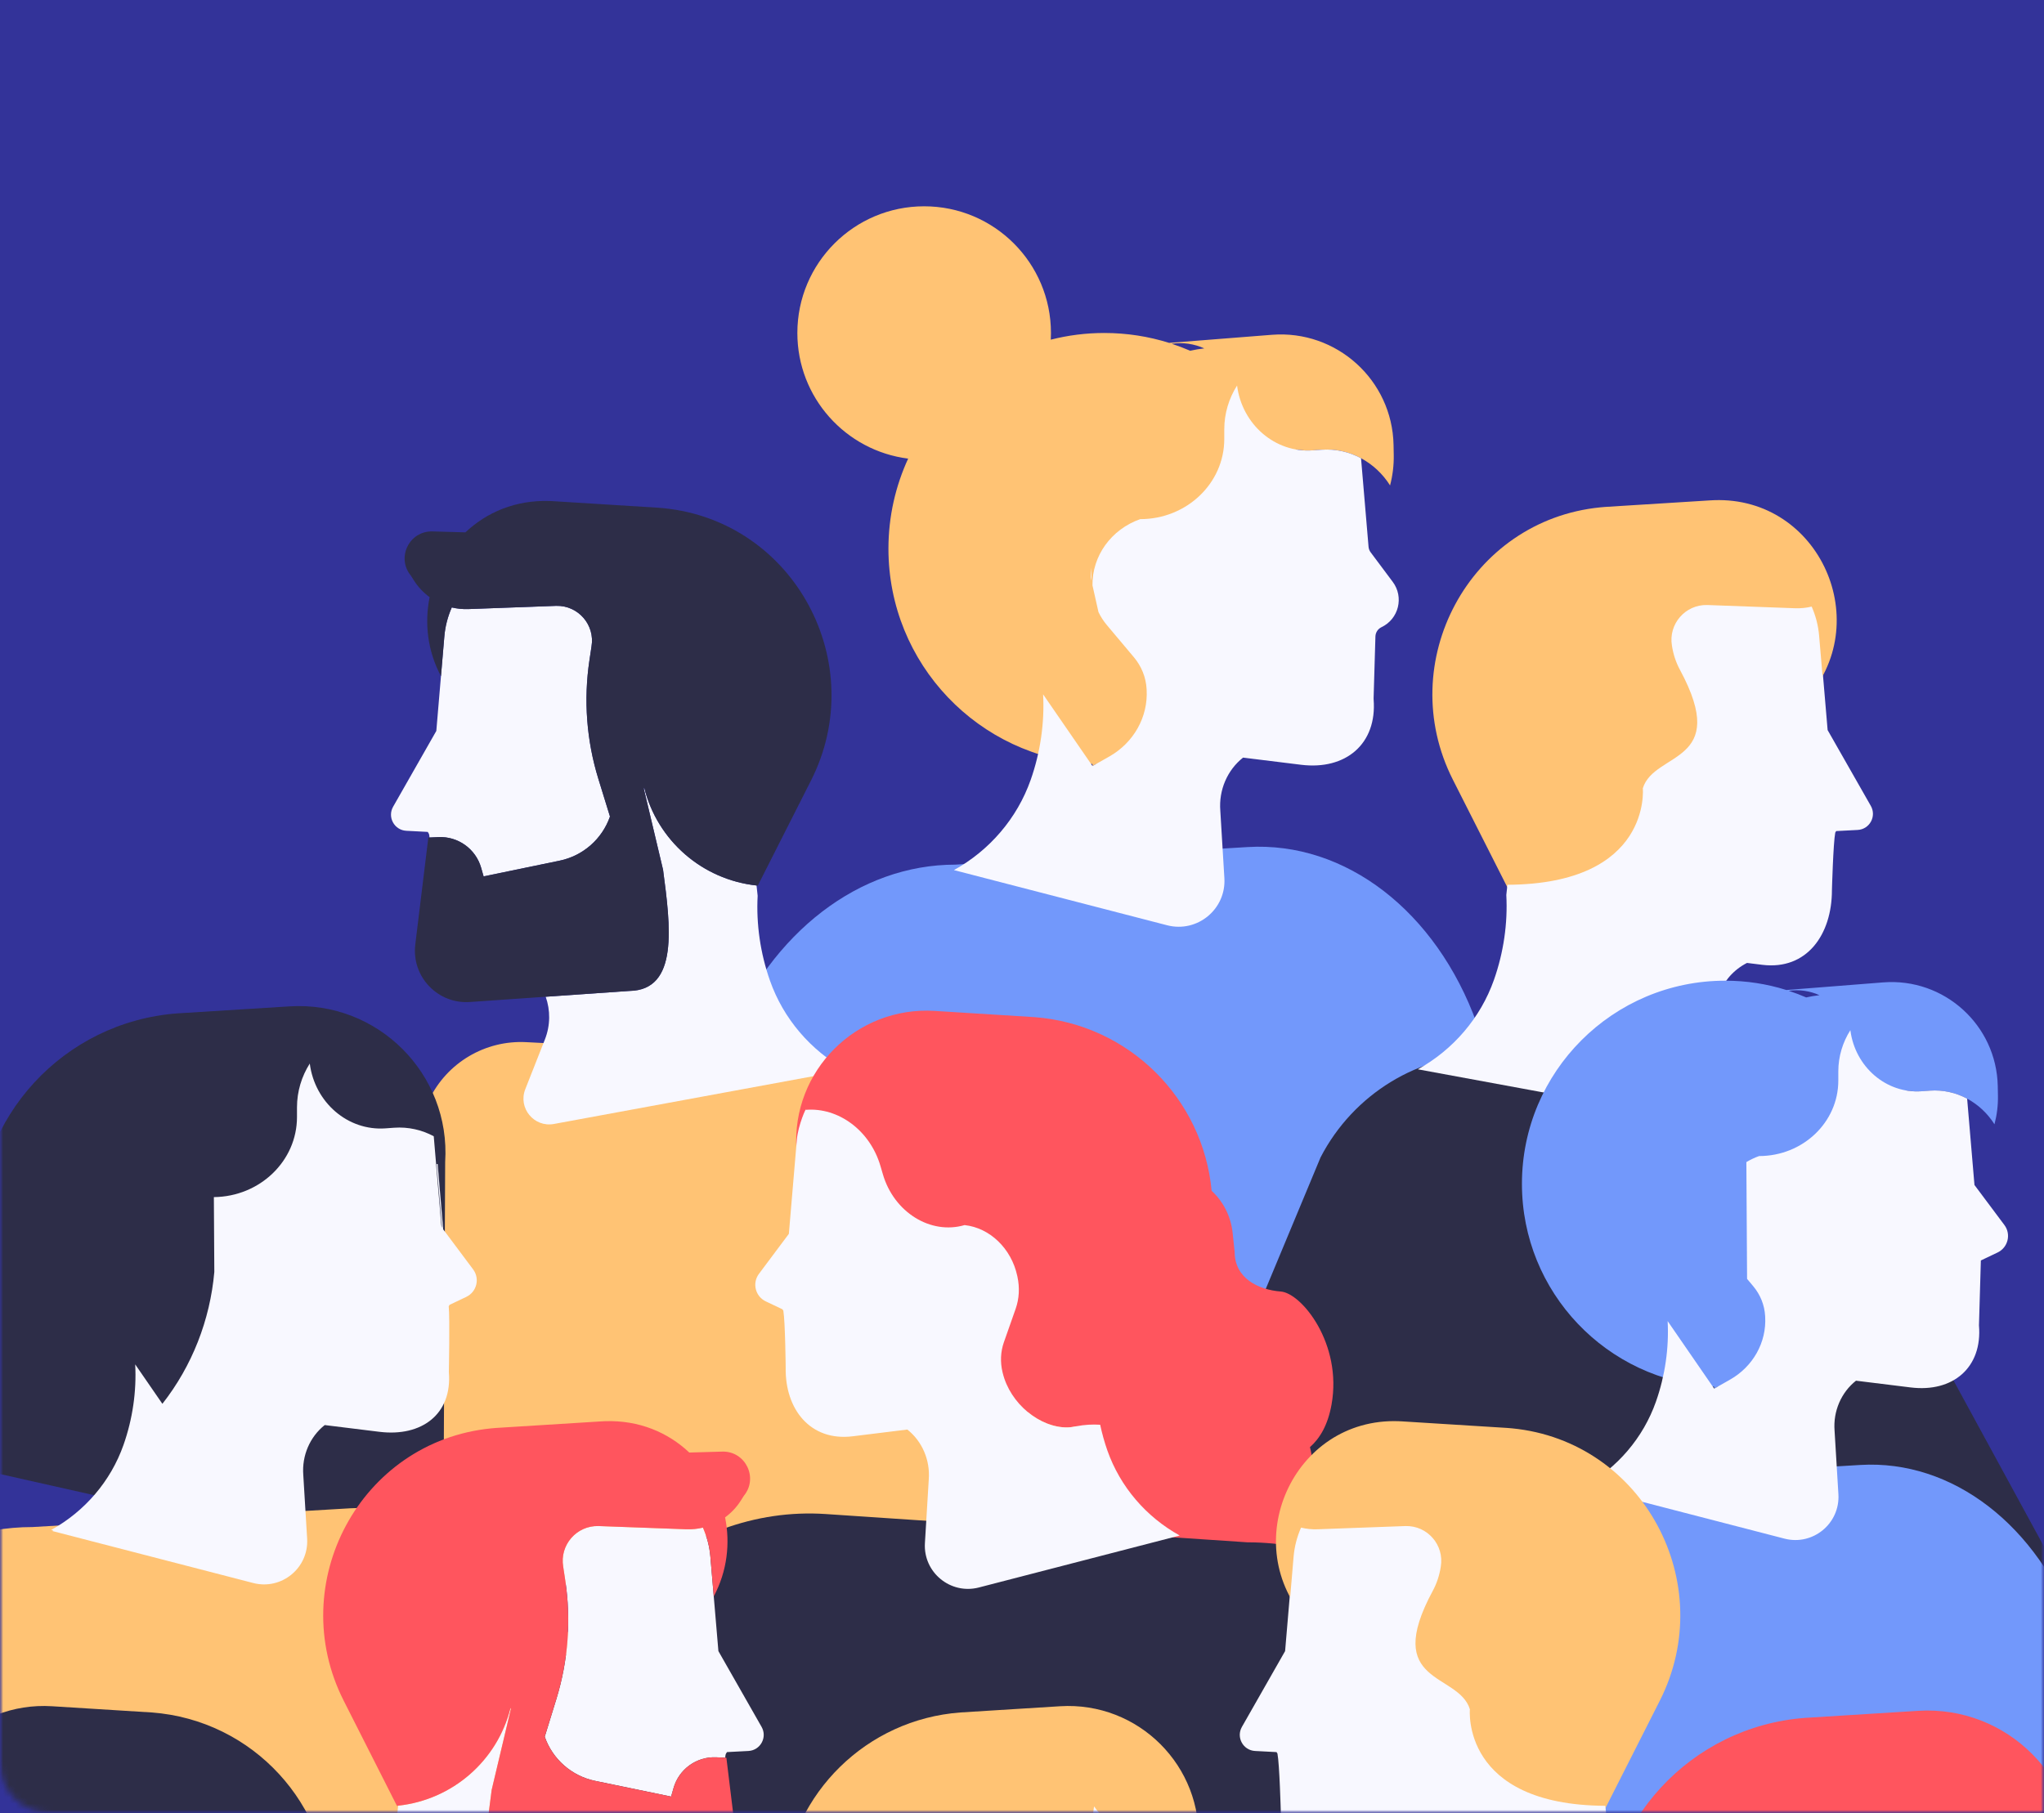 <?xml version="1.0" encoding="UTF-8"?>
<svg xmlns="http://www.w3.org/2000/svg" width="328" height="291" viewBox="0 0 328 291" fill="none">
  <rect width="328" height="291" fill="#333399"></rect>
  <mask id="mask0_810_9033" style="mask-type:alpha" maskUnits="userSpaceOnUse" x="0" y="0" width="328" height="291">
    <path d="M0 8C0 3.582 3.582 0 8 0H328V291H8C3.582 291 0 287.418 0 283V8Z" fill="#FC4254"></path>
  </mask>
  <g mask="url(#mask0_810_9033)">
    <mask id="mask1_810_9033" style="mask-type:luminance" maskUnits="userSpaceOnUse" x="0" y="0" width="328" height="291">
      <path d="M328 0H0V291H328V0Z" fill="white"></path>
    </mask>
    <g mask="url(#mask1_810_9033)">
      <path d="M193.254 55.918C192.484 56.001 191.728 56.132 190.986 56.297C190.018 55.878 189.027 55.505 188.017 55.173C189.837 54.915 191.639 55.195 193.254 55.918ZM223.623 71.419C223.418 61.009 214.485 52.92 204.099 53.738L187.613 55.036C184.329 54.004 180.835 53.446 177.21 53.446C174.244 53.446 171.366 53.82 168.619 54.521C168.637 54.164 168.647 53.806 168.647 53.446C168.647 42.216 159.537 33.112 148.299 33.112C137.062 33.112 127.952 42.216 127.952 53.446C127.952 63.806 135.707 72.35 145.731 73.612C143.705 78.012 142.567 82.904 142.567 88.065C142.567 106.549 157.064 121.647 175.316 122.631L175.318 122.953C175.479 122.862 175.659 122.76 175.854 122.65C176.304 122.667 176.755 122.683 177.21 122.683C196.343 122.683 211.853 107.184 211.853 88.065C211.853 82.317 210.444 76.902 207.964 72.132C208.839 72.287 209.742 72.351 210.667 72.284C210.667 72.284 211.192 72.246 212.035 72.184C214.317 72.018 216.5 72.528 218.405 73.549C220.284 74.556 221.893 76.061 223.062 77.914C223.479 76.335 223.687 74.678 223.653 72.975L223.623 71.419Z" fill="#FFC374"></path>
      <path d="M116.753 166.79C123.855 149.576 137.942 138.781 153.303 138.781L200.201 135.96C215.894 135.017 230.462 146.236 236.992 164.294L257.368 220.645H93.519L116.753 166.79Z" fill="#7298FB"></path>
      <path d="M175.035 92.514C175.034 92.65 175.05 92.784 175.08 92.918L175.137 93.173L175.125 91.157C175.075 91.631 175.04 92.09 175.035 92.514Z" fill="#F8F8FF"></path>
      <path d="M223.493 93.394L219.947 88.65C219.754 88.392 219.638 88.086 219.611 87.766L218.416 73.689C218.412 73.642 218.406 73.596 218.401 73.549C216.496 72.528 214.314 72.019 212.031 72.185C211.189 72.246 210.664 72.284 210.664 72.284C204.605 72.724 199.307 68.114 198.511 61.88C197.208 63.938 196.458 66.347 196.459 68.925V70.471C196.459 77.571 190.421 83.326 182.972 83.326C178.289 84.974 175.248 89.251 175.309 93.954L176.273 98.248C176.627 98.984 177.07 99.679 177.606 100.315C178.932 101.89 180.664 103.952 181.964 105.501C183.178 106.95 183.888 108.721 183.994 110.572L184.001 110.697C184.251 115.071 181.935 119.205 177.995 121.435C176.933 122.036 175.968 122.583 175.315 122.953L167.387 111.449C167.633 116.034 166.945 120.774 165.39 125.185C163.214 131.354 158.801 136.485 153.076 139.658L187.287 148.513C192.125 149.766 196.777 145.938 196.476 140.953L195.821 130.106C195.565 126.813 196.942 123.604 199.471 121.603L208.791 122.753C215.947 123.636 220.995 119.405 220.425 112.246C220.421 112.196 220.42 112.145 220.421 112.095L220.713 102.165C220.731 101.52 221.11 100.94 221.693 100.663C224.454 99.349 225.322 95.842 223.493 93.394Z" fill="#F8F8FF"></path>
      <path d="M151.379 185.783C146.093 175.652 135.608 169.299 124.175 169.299L84.42 167.273C77.849 166.938 71.719 170.576 68.87 176.503L31.523 254.191H187.774L151.379 185.783Z" fill="#FFC374"></path>
      <path d="M106.403 139.606L103.323 126.623L103.371 126.419C105.489 134.924 112.696 141.188 121.401 142.127L121.58 143.781C121.336 148.33 122.017 153.032 123.561 157.408C125.72 163.529 130.098 168.619 135.778 171.767L88.887 180.406C85.695 180.994 83.102 177.846 84.291 174.829L87.441 166.839C88.332 164.58 88.329 162.145 87.568 159.986L100.992 159.055C108.963 158.928 107.596 148.641 106.403 139.606Z" fill="#F8F8FF"></path>
      <path d="M63.084 129.484L70.016 117.319L70.761 108.535L71.303 102.149C71.442 100.503 71.863 98.943 72.496 97.499C73.356 97.704 74.249 97.797 75.156 97.764L89.25 97.245C92.774 97.149 95.507 100.294 94.918 103.768L94.589 105.954C93.629 112.338 94.118 118.856 96.021 125.025L97.882 131.06C96.628 134.661 93.567 137.367 89.794 138.146L77.603 140.668L77.212 139.295C76.348 136.261 73.51 134.219 70.356 134.362L68.926 134.428C68.909 134.12 68.865 133.89 68.789 133.767L68.641 133.528L65.199 133.348C63.276 133.247 62.131 131.157 63.084 129.484Z" fill="#F8F8FF"></path>
      <path d="M69.397 85.298L74.687 85.446C78.091 82.232 82.739 80.225 88.216 80.417C88.422 80.424 88.629 80.434 88.836 80.447L105.683 81.499C105.95 81.519 106.215 81.542 106.48 81.568C127.495 83.647 139.675 106.451 130.142 125.281L121.6 142.155C121.532 142.148 121.466 142.135 121.398 142.127C112.693 141.188 105.486 134.924 103.369 126.419L103.321 126.623L106.283 139.114L106.4 139.606C107.594 148.641 108.961 158.928 100.99 159.055L87.566 159.986L75.51 160.822C70.299 161.249 66.008 156.787 66.641 151.6L68.735 134.436L68.927 134.427L70.357 134.362C73.511 134.218 76.349 136.261 77.213 139.295L77.605 140.667L89.796 138.147C93.568 137.366 96.629 134.661 97.883 131.06L96.022 125.024C94.119 118.855 93.63 112.338 94.591 105.954L94.919 103.767C95.508 100.294 92.775 97.149 89.251 97.245L75.157 97.763C74.25 97.796 73.357 97.703 72.497 97.499C71.865 98.942 71.444 100.502 71.304 102.149L70.762 108.534C68.603 104.487 68.101 100.018 68.942 95.852C67.954 95.129 67.09 94.223 66.415 93.154L65.93 92.387C63.561 89.516 65.675 85.194 69.397 85.298Z" fill="#2D2D48"></path>
      <path d="M71.122 252.586L-3.371 235.835L-3.677 197.541C-3.823 179.269 10.234 164.014 28.468 162.655L46.466 161.531C60.614 160.648 72.331 172.365 71.437 186.503L71.122 252.586Z" fill="#2D2D48"></path>
      <path d="M-34.546 275.025C-26.822 256.637 -11.499 245.104 5.21 245.104L56.219 242.092C73.288 241.084 89.133 253.069 96.235 272.359L118.399 332.556H-59.817L-34.546 275.025Z" fill="#FFC374"></path>
      <path d="M75.92 203.745L71.118 197.321L70.229 186.839C70.17 186.839 70.115 186.837 70.056 186.837L70.925 197.076C70.864 196.922 70.823 196.76 70.809 196.593L69.615 182.515C69.611 182.469 69.604 182.423 69.6 182.376C67.695 181.355 65.512 180.846 63.23 181.011C62.387 181.073 61.862 181.111 61.862 181.111C55.804 181.551 50.505 176.941 49.71 170.707C48.407 172.765 47.657 175.174 47.657 177.752V179.298C47.657 186.35 41.699 192.069 34.319 192.146L34.392 204.158C33.707 211.892 30.818 219.26 26.058 225.325L21.695 218.994C21.927 223.314 21.279 227.779 19.814 231.934C17.764 237.745 13.607 242.579 8.214 245.568L8.553 245.655C8.502 245.684 8.453 245.715 8.402 245.743L40.63 254.085C45.187 255.265 49.57 251.659 49.286 246.963L48.668 236.745C48.428 233.643 49.725 230.62 52.107 228.735L60.887 229.818C67.652 230.653 72.602 226.999 72.026 220.211C72.026 220.211 72.2 211.519 72.005 209.662L72.146 209.434L74.826 208.159C76.503 207.362 77.031 205.232 75.92 203.745Z" fill="#F8F8FF"></path>
      <path d="M271.877 131.532L243.554 145.713L233.143 125.147C223.61 106.317 235.791 83.513 256.805 81.433C257.07 81.407 257.336 81.385 257.602 81.364L274.449 80.313C274.656 80.3 274.862 80.29 275.068 80.282C292.049 79.689 301.124 100.149 289.543 112.576L271.877 131.532Z" fill="#FFC374"></path>
      <path d="M211.917 185.753C217.202 175.565 227.687 169.175 239.12 169.175L270.673 167.332C278.524 166.874 285.936 171.001 289.711 177.934L331.168 254.057H183.464L211.917 185.753Z" fill="#2D2D48"></path>
      <path d="M239.735 157.274C241.279 152.898 241.961 148.196 241.717 143.647L241.893 142.015C265.092 141.89 263.625 126.521 263.625 126.521C265.463 120.564 277.753 122.652 269.579 107.507C268.929 106.302 268.5 104.987 268.296 103.633C267.707 100.16 270.44 97.015 273.964 97.111L288.059 97.629C288.966 97.662 289.859 97.569 290.719 97.365C291.351 98.808 291.772 100.368 291.912 102.014L292.455 108.411C292.478 108.367 292.499 108.322 292.522 108.279L293.278 117.184L300.209 129.35C301.162 131.023 300.018 133.113 298.094 133.214L294.653 133.393L294.504 133.633C294.176 135.305 293.97 142.871 293.97 142.871C293.97 150.036 289.919 155.74 282.794 154.861L280.338 154.558C280.215 154.622 280.093 154.688 279.973 154.756C275.804 157.111 274.099 162.252 275.855 166.705L279.005 174.694C280.195 177.712 277.601 180.86 274.409 180.271L227.519 171.633C233.198 168.485 237.576 163.395 239.735 157.274Z" fill="#F8F8FF"></path>
      <path d="M291.973 159.736C291.247 159.814 290.535 159.937 289.836 160.094C288.925 159.699 287.991 159.346 287.039 159.034C288.754 158.791 290.451 159.055 291.973 159.736ZM320.581 174.338C320.387 164.532 311.973 156.911 302.189 157.682L286.658 158.905C283.564 157.933 280.273 157.407 276.859 157.407C258.835 157.407 244.224 172.008 244.224 190.019C244.224 207.432 257.881 221.655 275.075 222.581L275.077 222.885C275.228 222.799 275.398 222.703 275.581 222.598C276.006 222.615 276.43 222.631 276.859 222.631C294.882 222.631 309.493 208.03 309.493 190.019C309.493 184.605 308.165 179.503 305.829 175.01C306.654 175.157 307.505 175.216 308.376 175.153C308.376 175.153 308.871 175.117 309.665 175.059C311.816 174.903 313.873 175.383 315.668 176.347C317.437 177.296 318.952 178.713 320.052 180.457C320.445 178.97 320.641 177.408 320.609 175.804L320.581 174.338Z" fill="#7298FB"></path>
      <path d="M219.903 264.18C226.593 247.964 239.864 237.794 254.335 237.794L298.514 235.138C313.297 234.249 327.02 244.818 333.171 261.829L352.366 314.913H198.016L219.903 264.18Z" fill="#7298FB"></path>
      <path d="M321.643 196.623L316.842 190.199L315.666 176.347C313.871 175.383 311.814 174.903 309.663 175.059C308.869 175.117 308.375 175.153 308.375 175.153C302.668 175.568 297.677 171.225 296.927 165.353C295.699 167.291 294.993 169.561 294.993 171.989V173.446C294.993 180.134 289.305 185.555 282.288 185.555C281.559 185.812 280.877 186.143 280.239 186.526L280.352 205.269C280.698 205.682 281.031 206.079 281.338 206.445C282.483 207.809 283.151 209.477 283.25 211.221L283.257 211.339C283.493 215.46 281.312 219.354 277.6 221.454C276.599 222.021 275.69 222.536 275.075 222.885L267.606 212.048C267.838 216.367 267.191 220.832 265.725 224.987C263.675 230.799 259.518 235.632 254.125 238.621L286.353 246.963C290.91 248.143 295.293 244.537 295.009 239.841L294.392 229.623C294.151 226.521 295.448 223.498 297.83 221.613L306.61 222.696C313.375 223.531 318.14 219.514 317.564 212.727L317.869 202.312L320.55 201.037C322.226 200.24 322.754 198.109 321.643 196.623Z" fill="#F8F8FF"></path>
      <path d="M216.232 246.863C212.453 247.181 209.423 243.301 210.236 239.187L210.53 236.103C210.657 234.772 210.528 233.484 210.208 232.28C211.79 230.878 213.073 228.768 213.67 225.455C215.429 215.692 208.874 207.564 205.531 207.301C201.888 207.015 198.148 205.163 198.126 200.97L197.801 197.889C197.511 195.151 196.232 192.785 194.432 191.139C193.055 176.317 181.149 164.387 165.994 163.257L149.998 162.259C137.423 161.474 127.008 171.888 127.802 184.454L130.351 224.764L164.973 226.68C166.861 228.223 169.133 229.149 171.306 229.112C171.746 229.105 172.176 229.028 172.604 228.946C174.245 230.78 175.252 233.279 175.288 235.976L175.29 236.127C175.313 237.936 174.859 239.661 173.985 241.121C173.093 242.609 171.931 244.557 171.058 246.021C170.243 247.389 169.837 249.012 169.895 250.668L169.899 250.78C170.078 255.893 174.024 260.635 178.35 261.436C178.821 261.523 179.297 261.529 179.771 261.534C191.295 261.672 202.819 261.787 214.343 261.91C218.479 261.563 221.748 257.969 222.117 253.366C222.415 249.646 219.566 246.498 216.232 246.863Z" fill="#FF555E"></path>
      <path d="M252.926 292.629C242.679 264.927 222.352 247.555 200.186 247.555L132.516 243.016C109.872 241.498 88.852 259.552 79.429 288.613L50.027 379.297H286.452L252.926 292.629Z" fill="#2D2D48"></path>
      <path d="M172.716 228.926C172.25 229.015 171.782 229.104 171.304 229.112C166.904 229.188 162.094 225.325 160.901 220.349L160.874 220.24C160.487 218.629 160.563 216.957 161.089 215.454C161.653 213.847 162.405 211.706 162.982 210.071C163.548 208.467 163.65 206.685 163.267 204.917L163.235 204.77C162.286 200.395 158.835 197.072 154.787 196.637C149.329 198.231 143.459 194.583 141.678 188.49C141.678 188.49 141.529 187.98 141.289 187.162C139.611 181.42 134.519 177.721 129.315 178.137C129.455 177.546 128.071 180.566 127.872 182.912L126.589 198.041L121.787 204.464C120.676 205.951 121.204 208.081 122.88 208.879L125.561 210.154L125.702 210.381C126.009 212.208 126.079 219.515 126.079 219.515C125.963 226.218 130.055 231.372 136.82 230.537L145.6 229.454C147.982 231.339 149.279 234.362 149.039 237.464L148.421 247.683C148.137 252.378 152.52 255.984 157.077 254.805L189.305 246.463C183.912 243.473 179.755 238.64 177.705 232.829C177.228 231.475 176.846 230.086 176.544 228.683C175.334 228.606 174.066 228.669 172.716 228.926Z" fill="#F8F8FF"></path>
      <path d="M148.05 162.555C148.262 162.548 148.473 162.548 148.684 162.546L148.707 162.542C148.488 162.543 148.269 162.548 148.05 162.555Z" fill="#FF555E"></path>
      <path d="M78.894 287.304L81.972 274.321L81.925 274.117C79.807 282.622 72.6 288.886 63.895 289.825L63.716 291.479C63.96 296.028 63.279 300.73 61.735 305.106C59.575 311.227 55.198 316.317 49.518 319.465L96.409 328.104C99.6 328.692 102.194 325.544 101.005 322.527L97.855 314.538C96.964 312.279 96.968 309.844 97.728 307.684L84.304 306.753C76.333 306.626 77.7 296.339 78.894 287.304Z" fill="#F8F8FF"></path>
      <path d="M122.213 277.182L115.282 265.016L114.536 256.232L113.994 249.847C113.855 248.2 113.434 246.64 112.801 245.197C111.942 245.401 111.048 245.494 110.142 245.461L96.047 244.943C92.523 244.847 89.79 247.992 90.379 251.465L90.708 253.652C91.669 260.036 91.179 266.553 89.276 272.722L87.415 278.758C88.67 282.359 91.73 285.064 95.503 285.845L107.694 288.365L108.085 286.993C108.949 283.959 111.788 281.916 114.941 282.061L116.371 282.125C116.389 281.818 116.432 281.588 116.508 281.465L116.657 281.225L120.098 281.046C122.022 280.945 123.166 278.855 122.213 277.182Z" fill="#F8F8FF"></path>
      <path d="M115.9 232.996L110.61 233.144C107.206 229.93 102.558 227.923 97.08 228.115C96.875 228.122 96.668 228.132 96.461 228.145L79.614 229.197C79.347 229.217 79.082 229.24 78.817 229.266C57.802 231.345 45.622 254.149 55.155 272.979L63.697 289.853C63.765 289.846 63.83 289.832 63.898 289.825C72.603 288.886 79.811 282.622 81.928 274.117L81.976 274.321L79.013 286.812L78.897 287.304C77.703 296.339 76.336 306.626 84.307 306.753L97.731 307.684L109.787 308.52C114.999 308.947 119.289 304.485 118.656 299.298L116.562 282.134L116.37 282.125L114.94 282.061C111.786 281.916 108.948 283.958 108.083 286.992L107.692 288.365L95.501 285.844C91.729 285.064 88.668 282.359 87.413 278.758L89.275 272.722C91.177 266.553 91.667 260.036 90.706 253.652L90.377 251.465C89.788 247.992 92.522 244.847 96.045 244.943L110.14 245.461C111.047 245.494 111.94 245.401 112.8 245.197C113.432 246.64 113.853 248.2 113.993 249.847L114.535 256.232C116.694 252.185 117.196 247.716 116.354 243.549C117.343 242.827 118.207 241.921 118.882 240.852L119.367 240.085C121.736 237.214 119.622 232.891 115.9 232.996Z" fill="#FF555E"></path>
      <path d="M227.613 279.364L255.936 293.546L266.348 272.98C275.88 254.15 263.7 231.345 242.686 229.266C242.421 229.24 242.155 229.217 241.888 229.197L225.041 228.145C224.835 228.133 224.628 228.122 224.422 228.115C207.441 227.522 198.367 247.982 209.947 260.408L227.613 279.364Z" fill="#FFC374"></path>
      <path d="M259.762 305.107C258.219 300.731 257.536 296.029 257.781 291.479L257.604 289.847C234.405 289.722 235.872 274.353 235.872 274.353C234.035 268.396 221.744 270.485 229.918 255.34C230.568 254.135 230.997 252.82 231.201 251.466C231.79 247.993 229.057 244.847 225.533 244.944L211.438 245.462C210.532 245.495 209.638 245.402 208.779 245.197C208.146 246.641 207.725 248.2 207.585 249.847L207.042 256.244C207.019 256.2 206.999 256.155 206.975 256.112L206.22 265.016L199.288 277.182C198.336 278.855 199.48 280.946 201.403 281.046L204.845 281.226L204.993 281.466C205.321 283.137 205.527 290.704 205.527 290.704C205.527 297.869 209.578 303.573 216.703 302.694L219.16 302.391C219.282 302.454 219.404 302.52 219.524 302.589C223.693 304.944 225.397 310.085 223.642 314.538L220.492 322.527C219.303 325.545 221.896 328.692 225.088 328.104L271.979 319.466C266.299 316.318 261.921 311.228 259.762 305.107Z" fill="#F8F8FF"></path>
      <path d="M70.391 341.818C65.321 342.244 61.322 337.844 62.48 333.112L62.925 329.57C63.706 323.359 59.057 317.939 52.832 317.185L52.923 305.873C53.053 289.632 40.559 276.073 24.351 274.865L8.355 273.866C-4.221 273.082 -14.635 283.496 -13.841 296.062L-11.293 336.371L6.556 337.505C5.616 338.835 10.669 340.438 9.854 341.593C8.739 343.175 8.168 345.043 8.219 346.942L8.223 347.071C8.379 352.932 13.589 358.306 19.376 359.154C20.005 359.245 20.642 359.244 21.278 359.243C26.838 359.232 32.399 359.21 37.96 359.195C47.844 359.165 57.728 359.138 67.612 359.108C73.161 358.64 77.602 354.466 78.172 349.18C78.633 344.909 74.865 341.344 70.391 341.818Z" fill="#2D2D48"></path>
      <path d="M20.263 345.326C15.18 344.626 10.582 339.911 10.445 334.767L10.442 334.655C10.397 332.998 10.896 331.366 11.87 329.985C12.912 328.507 14.299 326.54 15.363 325.038C16.408 323.563 16.964 321.83 16.962 320.019L16.962 319.868C16.957 315.387 13.829 311.478 9.307 310.302C2.67 310.861 -3.143 306.185 -3.676 299.86C-3.676 299.86 -3.72 299.331 -3.792 298.482C-3.985 296.186 -4.833 294.096 -6.148 292.36C-8.471 289.298 -13.429 290.624 -13.77 294.451C-13.772 294.474 -13.774 294.497 -13.776 294.519L-15.06 309.649L-19.86 316.072C-20.971 317.559 -20.444 319.69 -18.767 320.486L-16.087 321.761L-15.946 321.989C-16.085 323.645 -15.567 331.816 -15.567 331.816C-16.143 338.604 -11.593 342.98 -4.827 342.145L3.952 341.062C6.334 342.947 7.631 345.97 7.391 349.072L6.773 359.291C6.489 363.986 10.872 367.592 15.43 366.413L47.657 358.07C42.55 355.239 38.554 350.754 36.403 345.35C31.468 345.364 26.533 345.384 21.598 345.393C21.152 345.394 20.704 345.387 20.263 345.326Z" fill="#F8F8FF"></path>
      <path d="M10.018 275.516C10.262 275.548 10.503 275.588 10.745 275.625L10.773 275.625C10.522 275.586 10.27 275.55 10.018 275.516Z" fill="#2D2D48"></path>
      <path d="M237.466 351.647C243.214 352.13 247.749 347.141 246.436 341.775L245.931 337.759C245.046 330.717 250.317 324.572 257.374 323.717L257.272 310.891C257.124 292.477 271.291 277.103 289.668 275.733L307.804 274.601C322.063 273.711 333.872 285.519 332.971 299.767L330.081 345.471L302.985 346.971C304.05 348.479 305.181 350.082 306.104 351.391C307.368 353.185 308.016 355.304 307.959 357.457L307.955 357.603C307.777 364.249 301.87 370.341 295.309 371.302C294.596 371.407 293.872 371.405 293.152 371.404C286.847 371.391 280.542 371.367 274.237 371.348C263.031 371.316 251.824 371.285 240.617 371.251C234.325 370.721 229.289 365.987 228.644 359.994C228.121 355.151 232.393 351.11 237.466 351.647Z" fill="#FF555E"></path>
      <path d="M189.754 382.631L109.03 382.118C109.03 382.118 125.582 303.63 125.692 302.531C127.163 287.809 139.029 275.989 154.111 274.865L170.107 273.866C182.683 273.082 193.097 283.496 192.303 296.062L189.754 382.631Z" fill="#FFC374"></path>
      <path d="M198.32 316.072L193.519 309.648L192.344 295.796C190.548 294.833 188.492 294.352 186.34 294.509C185.546 294.566 185.052 294.602 185.052 294.602C181.205 294.882 177.687 292.994 175.567 289.941C175.43 290.74 175.352 291.557 175.352 292.392V294.111C175.352 301.997 168.643 308.391 160.367 308.391C159.109 308.834 157.964 309.455 156.941 310.205L156.912 314.041C156.826 325.139 151.916 335.621 143.522 342.889C143.464 342.94 143.405 342.991 143.346 343.042C142.933 343.402 142.607 343.859 142.403 344.436C140.353 350.248 136.195 355.081 130.803 358.07L163.03 366.413C167.587 367.592 171.97 363.986 171.686 359.29L171.069 349.072C170.829 345.97 172.126 342.947 174.507 341.062L183.288 342.145C190.053 342.98 195.002 339.325 194.426 332.538C194.426 332.538 194.6 323.846 194.406 321.989L194.547 321.761L197.227 320.486C198.904 319.689 199.431 317.559 198.32 316.072Z" fill="#F8F8FF"></path>
    </g>
  </g>
</svg>
